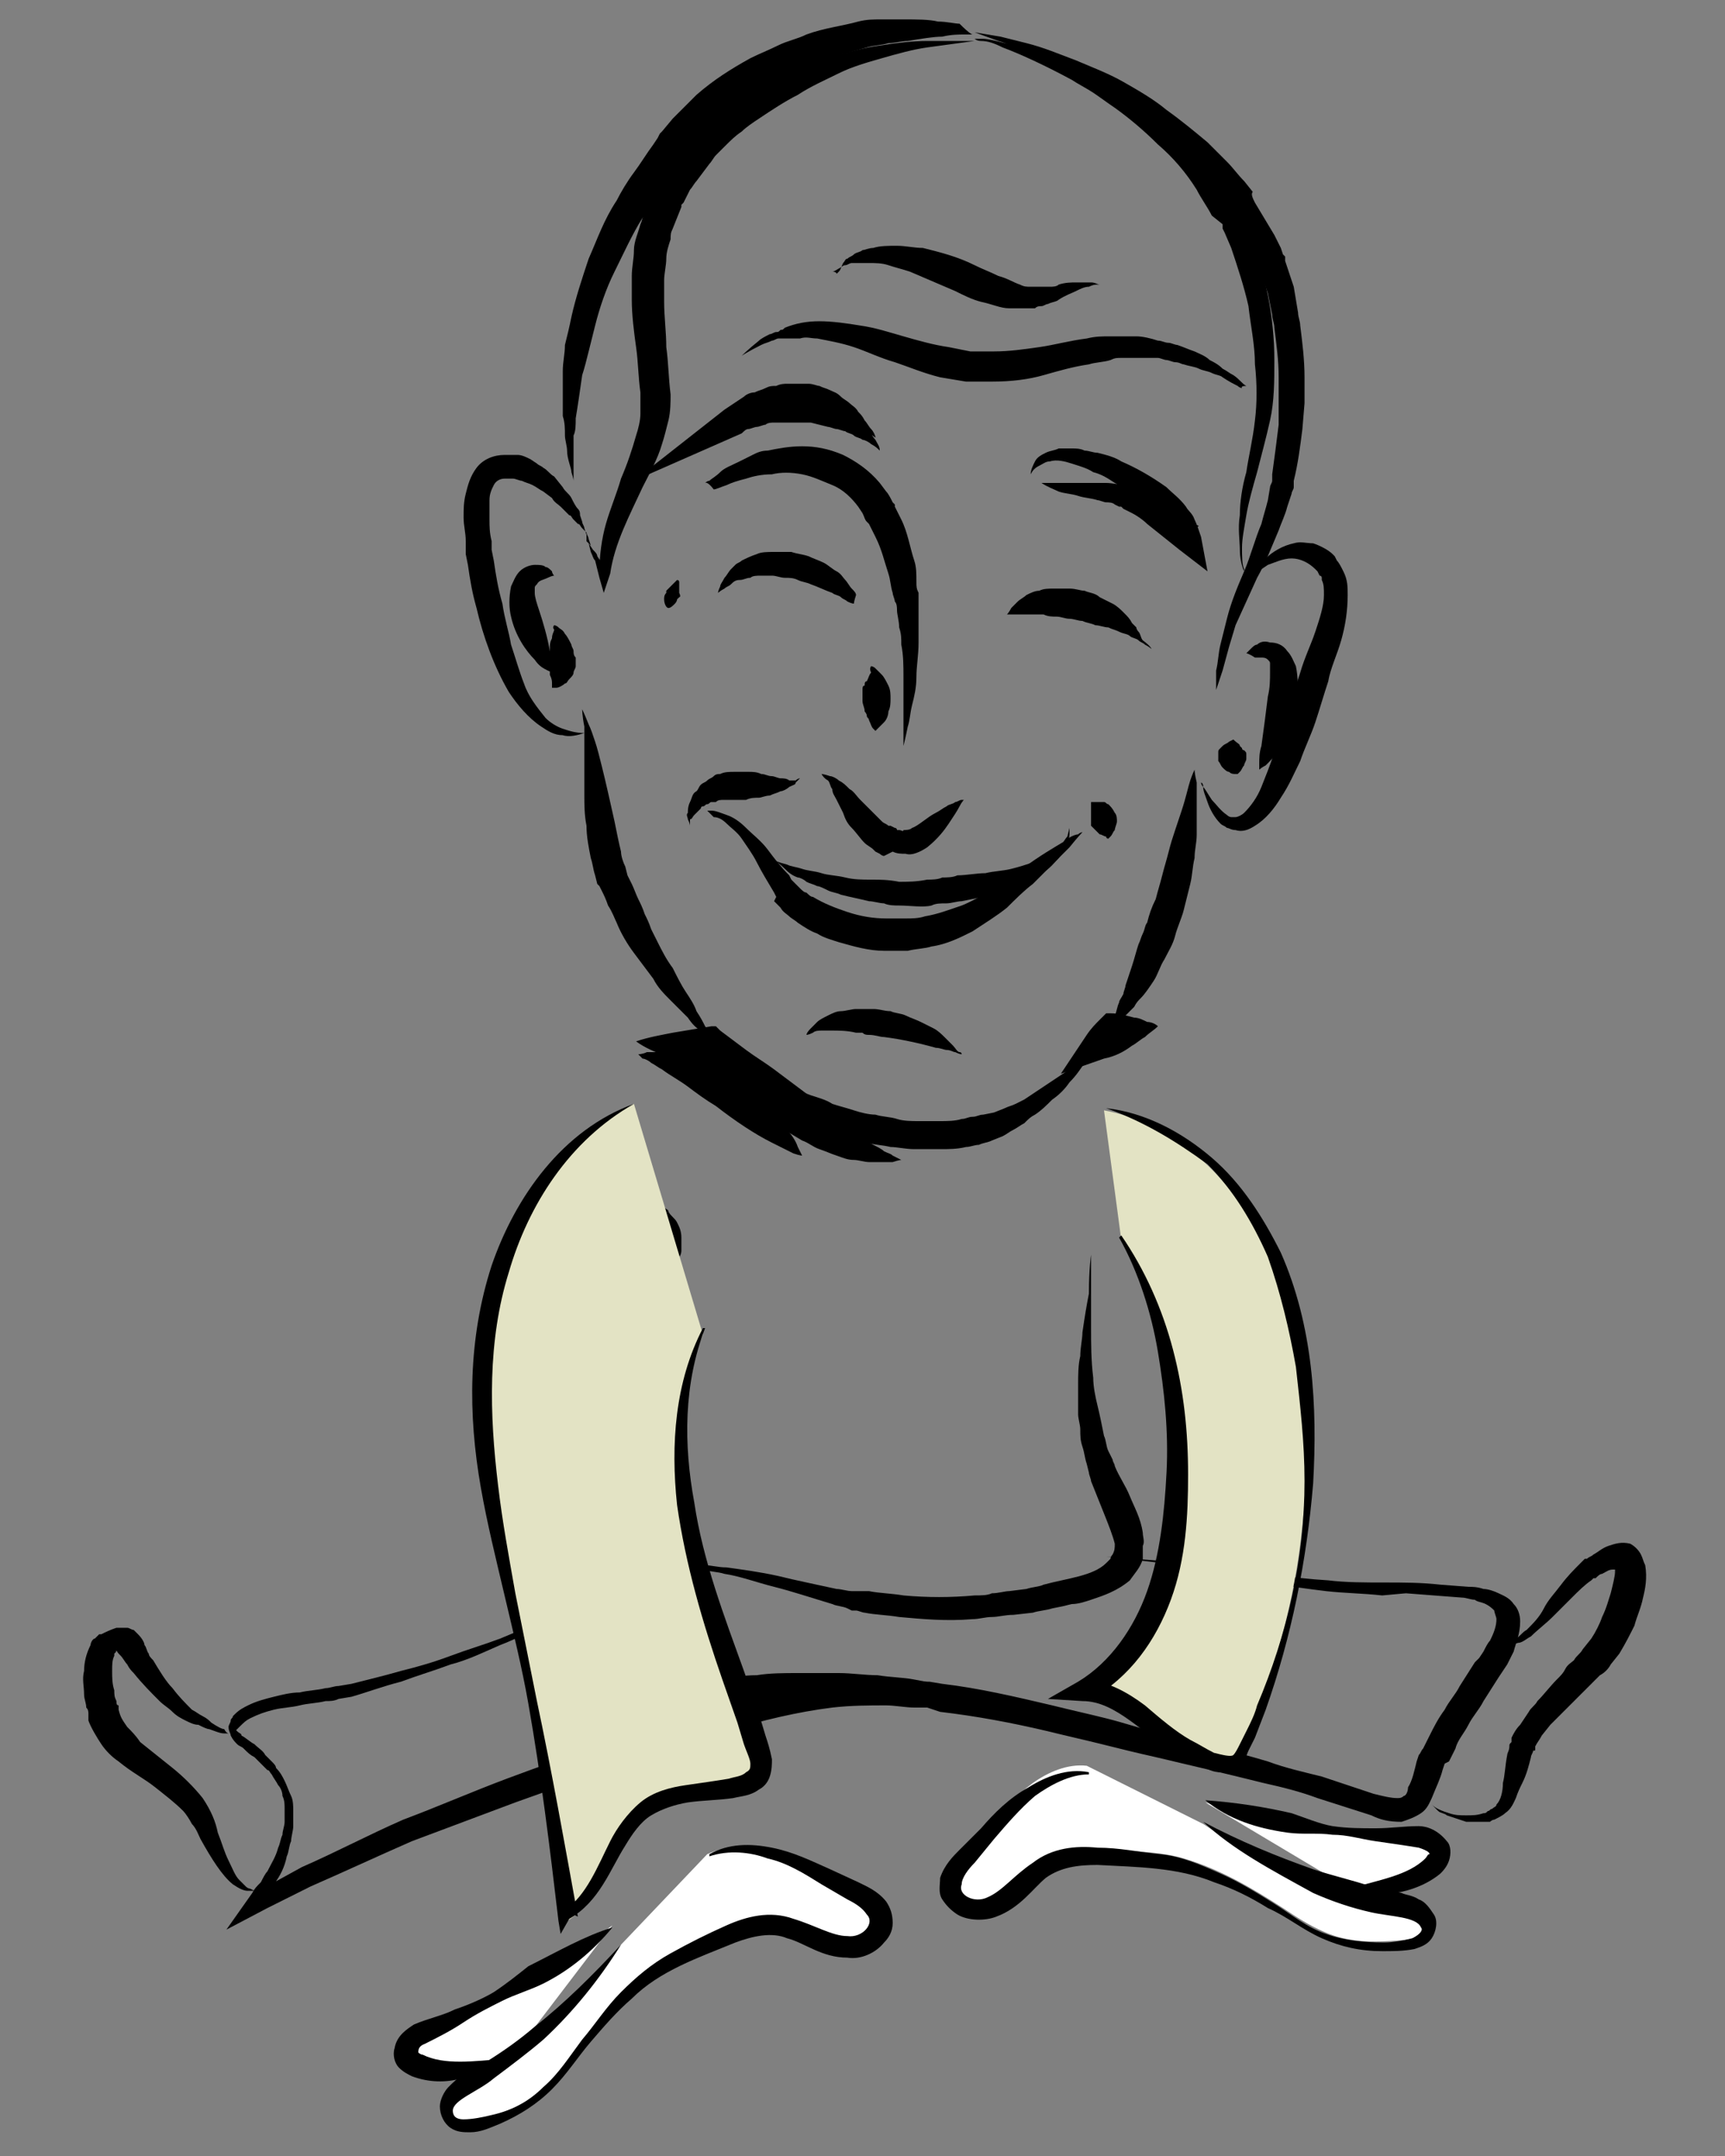 <svg version="1.1" id="Calque_1" xmlns="http://www.w3.org/2000/svg" x="0" y="0" viewBox="0 0 80 100" style="enable-background:new 0 0 80 100" xml:space="preserve"><rect x="0" y="0" width="80" height="100" fill="#808080" stroke="none"/><style>.st0{fill:#e3e3c4}.st1{fill:#fff}</style><path d="M50.6 58.2V61.6c0 .7 0 1.5.1 2.3 0 .4.1.9.2 1.3s.2.9.3 1.4c.1.2.1.5.2.7l.1.2.1.2c0 .1.1.2.1.3.2.5.5.9.7 1.4s.5 1 .6 1.7c0 .2.1.4 0 .6V72.3c-.1.4-.4.7-.6 1-.6.5-1.2.7-1.8.9-.3.1-.6.2-.9.2l-.4.1-.5.1c-.3.1-.6.1-.9.2l-.9.1c-.4 0-.7.1-1 .1s-.6.1-.9.1c-1.2.1-2.3 0-3.4-.1-.6-.1-1.1-.1-1.6-.2-.1 0-.3-.1-.4-.1h-.2l-.2-.1c-.2-.1-.5-.1-.7-.2-1-.3-1.9-.6-2.7-.8-.8-.2-1.6-.5-2.3-.6-.3-.1-.7-.1-1-.2-.3 0-.6-.1-.8-.1-.5-.1-.9-.1-1.2-.1h-.4 2.5c.3 0 .6.1 1 .1.7.1 1.5.2 2.4.4.8.2 1.8.4 2.7.6.2 0 .5.1.7.1h.8c.5.1 1 .1 1.6.2 1.1.1 2.2.1 3.3 0 .3 0 .6 0 .8-.1.3 0 .6-.1.8-.1l.8-.1c.3-.1.6-.1.8-.2 1.1-.3 2.3-.4 2.9-1l.2-.2c0-.1.1-.2.1-.2.1-.2.1-.3.1-.5-.1-.4-.3-.9-.5-1.4l-.6-1.5c0-.1-.1-.3-.1-.4l-.1-.4c-.1-.3-.1-.5-.2-.8-.1-.3-.1-.5-.1-.8 0-.2-.1-.5-.1-.7v-1.4c0-.4 0-.9.1-1.3 0-.4.1-.8.1-1.1.1-.7.2-1.3.3-1.8 0-1.2.1-1.8.1-1.8"/><path d="m51.3 72.2 2.6.2c.9.1 1.7.2 2.6.3 1.7.2 3.4.5 5.1.6.8.1 1.7.1 2.6.1s1.7 0 2.6.1l1.3.1c.2 0 .4 0 .7.1.2 0 .5.1.7.2s.5.2.7.5c.2.2.3.5.3.8 0 .6-.2 1-.3 1.4l-.3.6-.2.3-.2.3-.7 1.1c-.2.4-.5.7-.7 1.1s-.5.7-.6 1.1l-.3.6-.2.1-.1.3c-.1.4-.3.8-.5 1.3-.1.2-.2.5-.5.7s-.6.3-.9.4c-.6 0-1-.1-1.4-.3l-2.5-.8c-.8-.3-1.6-.5-2.5-.7-1.6-.4-3.3-.8-5-1.2-.9-.2-1.7-.4-2.5-.6s-1.7-.4-2.5-.6c-1.7-.4-3.3-.7-5-.9l-.6-.2H42.4c-.4 0-.9-.1-1.3-.1-.8 0-1.6 0-2.5.1-1.6.2-3.3.6-4.9 1.1-1.6.5-3.3 1.1-4.9 1.6s-3.2 1.1-4.9 1.7l-4.8 1.8c-1.6.7-3.1 1.4-4.7 2.1l-2 1-1.9 1 1.2-1.7c.1-.2.2-.3.4-.5.1-.2.2-.4.3-.5.2-.4.4-.7.5-1.1.1-.2.1-.4.2-.6 0-.2.1-.4.1-.6v-.6c0-.2 0-.4-.1-.6 0-.2-.1-.4-.2-.5-.1-.2-.2-.3-.3-.5-.1-.1-.1-.2-.2-.2l-.2-.2-.4-.4c-.2-.1-.3-.2-.5-.4-.1-.1-.2-.1-.3-.2s-.2-.2-.3-.4c0-.1-.1-.2-.1-.4 0-.1.1-.2.1-.3 0-.1.1-.1.1-.2l.1-.1c.2-.2.4-.3.6-.4.4-.2.8-.3 1.2-.4s.8-.2 1.2-.2c.4-.1.8-.1 1.2-.2.2 0 .4-.1.6-.1l.6-.1c.8-.2 1.6-.4 2.3-.6.8-.2 1.5-.4 2.3-.7.8-.3 1.5-.5 2.3-.8.7-.3 1.5-.6 2.2-1 .4-.2.7-.4 1-.6s.7-.4 1-.7l.5-.4c.2-.1.3-.3.4-.4.3-.3.5-.6.8-.9-.3.3-.5.7-.8.9l-.4.4-.5.4c-.3.3-.6.5-1 .8-.3.2-.7.5-1 .7-.7.4-1.4.8-2.2 1.1-.7.3-1.5.7-2.3.9-.8.3-1.5.5-2.3.8-.8.2-1.6.5-2.3.7l-.6.1c-.2.1-.4.1-.6.1-.4.1-.8.1-1.2.2s-.8.1-1.2.2-.7.2-1.1.4c-.2.1-.3.2-.5.4l-.1.1-.1.1v-.1l.1.1c.1.1.2.1.2.2.2.1.4.3.6.4.2.2.4.3.5.5l.3.3c.1.1.2.2.2.3.2.2.3.4.4.6.1.2.2.5.3.7s.1.5.1.7v.7c0 .2-.1.5-.1.7-.1.2-.1.5-.2.7-.1.5-.3.9-.6 1.3l-.3.6c-.1.2-.3.4-.4.6v-.9l2-1.1c1.6-.7 3.1-1.5 4.7-2.2 1.6-.6 3.2-1.3 4.8-1.9 1.6-.6 3.3-1.2 4.9-1.7s3.2-1.1 4.9-1.6c1.7-.5 3.4-1 5.1-1.2.9-.1 1.8-.2 2.7-.1.5 0 .9 0 1.3.1h.7l.6.1c1.7.2 3.4.6 5.1 1 .8.2 1.7.4 2.5.6s1.7.5 2.5.7c1.7.4 3.3.8 5 1.3.8.3 1.7.5 2.5.7l2.4.8c.4.1.8.2 1.1.2.1 0 .2 0 .3-.1.1 0 .2-.2.2-.4.2-.3.3-.8.4-1.2l.1-.3c.1-.1.1-.2.2-.3l.3-.6c.2-.4.4-.8.7-1.2.2-.4.5-.7.7-1.1l.7-1.1.2-.2.2-.3c.1-.2.2-.4.3-.5.2-.4.3-.7.3-1 0-.1-.1-.3-.1-.4-.1-.1-.2-.2-.4-.3-.2-.1-.4-.1-.5-.2-.2 0-.4-.1-.6-.1l-1.3-.1-1.3-.1-1.1.1c-.9-.1-1.7-.1-2.6-.2-1.7-.2-3.4-.5-5.1-.8-.8-.1-1.7-.3-2.5-.5l-2.6-.3z"/><path d="m69.8 76.4.5-.4c.2-.1.3-.3.5-.4.3-.3.6-.6.8-1 .2-.4.5-.7.8-1.1s.6-.7.9-1l.1-.1.1-.1h.1c.1-.1.2-.1.3-.2.2-.1.4-.3.7-.4.3-.1.6-.2 1-.1.2.1.4.3.5.5s.1.3.2.5c.1.6 0 1.1-.1 1.5-.1.5-.3.9-.4 1.3-.2.4-.4.8-.7 1.3l-.4.5c-.1.2-.3.4-.5.5l-.5.5-.5.5-.9.9-.4.4-.4.5c-.1.2-.2.3-.3.5v.1c0 .1 0 .1-.1.1 0 .1-.1.2-.1.3-.1.4-.2.8-.4 1.2-.1.2-.2.4-.3.7-.1.2-.2.5-.5.7-.1.1-.3.2-.5.3-.1 0-.2.1-.2.1H68l-.9-.3c-.1-.1-.3-.1-.4-.2l-.3-.3c.2.2.5.3.8.4s.5.1.8.1.5 0 .8-.1c.1 0 .1 0 .2-.1.1 0 .1-.1.2-.1.1-.1.2-.1.2-.2.2-.2.3-.6.3-1 .1-.4.1-.8.2-1.3 0-.1.1-.2.1-.4 0-.1 0-.1.1-.2v-.2c.1-.2.2-.4.4-.6l.4-.6c.1-.2.3-.3.4-.5.3-.3.6-.7.9-1 .2-.2.3-.3.4-.5s.3-.3.4-.4c.1-.2.3-.3.4-.5l.4-.5c.2-.3.4-.7.5-1 .2-.4.3-.8.4-1.1.1-.4.2-.8.2-1v-.1h.1-.2c-.2 0-.3.1-.5.2-.1 0-.2.1-.3.2h-.1l-.1.1c-.3.2-.6.5-.9.8l-.9.9c-.3.3-.7.6-1 .9-.2.1-.4.3-.6.3l-.6.2zM10.6 80.4h-.2c-.2 0-.4-.1-.7-.2-.1 0-.3-.1-.5-.2-.2 0-.4-.1-.6-.2s-.4-.2-.6-.4c-.2-.2-.4-.3-.6-.5-.4-.4-.8-.8-1.2-1.3-.1-.1-.2-.2-.3-.4-.1-.1-.2-.3-.3-.4-.1-.1-.2-.2-.2-.3h.1s-.1.1-.2.1c.1-.1 0 0 .1 0l-.1.1v.1c-.1.2-.1.4-.1.7 0 .3 0 .6.1.9 0 .2 0 .3.1.5 0 .1 0 .2.1.2v.2c0-.1 0 0 0 0 .1.4.2.5.4.8.2.2.4.4.6.7L8 82c.5.4 1 .9 1.4 1.4.4.6.6 1.1.7 1.6.2.5.3.9.5 1.3s.3.7.5.9l.3.3c.1.1.2.1.2.1l.2.1h-.3c-.2 0-.4-.1-.7-.3-.5-.4-1-1.2-1.5-2.1-.1-.2-.2-.5-.4-.7-.1-.2-.3-.5-.4-.6-.4-.4-.8-.7-1.3-1.1s-1.1-.7-1.7-1.2c-.3-.2-.6-.5-.8-.8-.2-.3-.5-.8-.6-1.1V79.5c0-.1 0-.2-.1-.3 0-.2-.1-.4-.1-.6 0-.4-.1-.7 0-1.1 0-.4.1-.8.3-1.2 0-.1.1-.3.2-.3l.1-.1.1-.1h.1c.2-.1.4-.2.7-.3h.5c.1 0 .2.1.3.1l.2.2c.2.2.3.4.3.5.1.1.1.3.2.4 0 .1.1.2.2.3.3.5.6 1 .9 1.3.3.4.6.7.9 1 .2.1.3.2.5.3.2.1.3.2.4.3.3.2.5.3.6.3.1.2.2.2.2.2M31.3 58.9s-.1 0-.2-.1-.3-.3-.5-.4c-.1-.1-.2-.2-.3-.2l-.3-.3-.3-.3-.3-.3-.3-.3-.3-.3c-.1-.1-.2-.2-.2-.3-.1-.1-.2-.2-.2-.3-.1-.2-.3-.4-.3-.5-.1-.3-.1-.4-.1-.4h.6c.1 0 .2 0 .4.1.1 0 .3.1.4.1.1.1.3.1.4.2.1.1.3.2.4.3s.3.2.4.4c.1.1.2.3.3.4.1.1.2.3.2.4.1.1.1.3.2.4 0 .1.1.3.1.4v.7c-.1.2-.1.3-.1.3"/><path d="M31.4 58.5s-.1 0-.2-.1l-.3-.3-.2-.2-.2-.2c-.1-.1-.2-.3-.3-.5-.1-.2-.2-.3-.2-.5 0-.1 0-.2-.1-.3v-.8h.2c.1 0 .3.1.4.2.1 0 .2.1.3.2.1.1.2.1.2.2.1.2.3.3.4.5s.2.4.2.7v.6c0 .2-.1.3-.2.5.1 0 0 0 0 0M33.2 50.3h.9c.2 0 .4 0 .6.1.2.1.5.1.7.2.3.1.5.2.8.3s.5.2.8.3.5.3.8.4c.2.1.5.3.7.4.2.1.5.3.7.4.2.1.4.3.7.4l.6.3c.2.1.4.2.5.3.2.1.3.1.4.2l.4.2s-.1 0-.4.1h-1.1c-.2 0-.5-.1-.7-.1-.3 0-.5-.1-.8-.2-.3-.1-.5-.2-.8-.3s-.5-.3-.8-.4l-1.5-.9c-.2-.1-.4-.3-.6-.4-.2-.1-.4-.3-.6-.4-.2-.1-.3-.2-.5-.3s-.3-.2-.4-.3c-.3-.2-.4-.3-.4-.3"/><path d="M29.6 48.9s.2 0 .4-.1h.5c.2 0 .4 0 .6.1.4.1 1 .2 1.5.4s1 .5 1.5.8.9.7 1.3 1.1c.4.4.7.7 1 1.1.3.3.5.6.6.9l.2.4s-.1 0-.4-.1l-1-.5c-.8-.4-1.7-1-2.6-1.7-.5-.3-.9-.6-1.3-.9-.4-.3-.8-.5-1.2-.8-.2-.1-.3-.2-.5-.3-.1-.1-.3-.2-.4-.2l-.2-.2M47.2 79.3h-.9c-.3 0-.6 0-1-.1-.4 0-.8-.1-1.3-.1s-1 0-1.5-.1h-5.4c-.6 0-1.2.1-1.9.1-.6 0-1.2.1-1.8.1-.6.1-1.2.1-1.7.1-.5.1-1 .1-1.5.1s-.9.1-1.3.1-.7.1-1 .1H27s.3-.1.8-.3c.3-.1.6-.2 1-.3.4-.1.8-.3 1.3-.4s1-.2 1.5-.4c.5-.1 1.1-.2 1.7-.3.6-.1 1.2-.2 1.8-.2.6-.1 1.3-.1 1.9-.1h1.9c.6 0 1.2.1 1.8.1.6.1 1.2.1 1.7.2s1.1.2 1.5.3c.2.1.5.1.7.2s.4.1.6.2c.4.1.7.2 1 .3.7.2 1 .4 1 .4M57.6 18s-.1 0-.2-.1c-.2-.1-.4-.2-.7-.4-.1-.1-.3-.1-.5-.2s-.4-.1-.6-.2c-.2-.1-.4-.1-.7-.2-.1 0-.2-.1-.4-.1-.1 0-.3-.1-.4-.1-.1 0-.3-.1-.4-.1H52c-.2 0-.3 0-.5.1-.3.1-.7.1-1 .2-.7.1-1.4.3-2.1.5-.7.2-1.5.3-2.4.3h-1.2l-.6-.1-.6-.1c-.8-.2-1.5-.5-2.1-.7-.7-.2-1.3-.5-1.9-.7-.6-.2-1.2-.3-1.7-.4-.3 0-.5-.1-.8 0H36.1c-.1 0-.2.1-.3.1-.2.1-.3.1-.5.2-.6.3-.9.5-.9.5s.3-.3.8-.7c.1-.1.3-.2.5-.3.1 0 .2-.1.3-.1s.1 0 .2-.1c.1 0 .1 0 .2-.1.5-.2 1-.3 1.6-.3s1.3.1 1.9.2c.7.1 1.3.3 2 .5s1.4.4 2.1.5l.5.1.5.1h1.1c.7 0 1.4-.1 2.1-.2.7-.1 1.4-.3 2.2-.4.4-.1.7-.1 1.1-.1h1.2c.3 0 .7.1 1 .2.2 0 .3.1.5.1.1 0 .3.1.4.1.3.1.5.2.8.3.2.1.5.2.7.4.2.1.4.2.6.4.2.1.3.2.5.3.3.2.4.4.6.5-.3 0-.2.1-.2.1M38.8 12.7l.1-.1c.1-.1.1-.2.2-.4.1-.1.1-.2.2-.2.1-.1.2-.1.3-.2.1-.1.3-.1.4-.2.1 0 .3-.1.5-.1.3-.1.7-.1 1.1-.1.4 0 .8.1 1.2.1.8.2 1.6.4 2.4.8.4.2.7.3 1.1.5.4.1.7.3 1 .4.2.1.3.1.5.1H48.7c.1 0 .3 0 .4-.1.3-.1.6-.1.8-.1h.7c.2 0 .3.1.4.1h.1-.2c-.1 0-.2 0-.4.1-.2 0-.4.1-.6.2-.2.1-.5.2-.8.4-.1.1-.3.1-.5.2-.1 0-.2.1-.3.1s-.2 0-.3.1H46.8c-.4 0-.8-.2-1.3-.3-.4-.1-.8-.3-1.2-.5l-2.1-.9c-.3-.1-.7-.2-1-.3s-.6-.1-.9-.1h-.8c-.1 0-.2.1-.3.1s-.2.1-.2.1c-.2.1-.3.2-.4.2.2 0 .2.1.2.1M39.6 28s-.1 0-.3-.1c-.1-.1-.2-.1-.3-.2s-.3-.1-.4-.2c-.3-.1-.7-.3-1-.4-.2-.1-.4-.1-.6-.2-.2-.1-.4-.1-.6-.1-.2 0-.4-.1-.6-.1h-.5c-.2 0-.4 0-.5.1-.2 0-.3.1-.5.1s-.3.1-.4.2c-.1.1-.2.1-.3.2-.2.1-.3.2-.3.2s0-.1.1-.3c0-.1.1-.2.2-.4.1-.1.2-.3.3-.4l.2-.2c.1-.1.2-.1.3-.2.2-.1.4-.2.7-.3.2-.1.5-.1.8-.1h.8c.3.1.5.1.8.2.2.1.5.2.7.3.2.1.4.3.6.4.2.1.3.3.4.4.1.1.2.3.3.4s.2.2.2.3c-.1.3-.1.4-.1.4M31.5 27.7l-.1.1c0 .1-.1.2-.1.2-.1.1-.2.2-.3.2-.1 0-.2-.2-.2-.4 0-.1 0-.2.1-.3v-.1l.1-.1.2-.2.2-.2s.1 0 .1.1v.5c.1.2 0 .2 0 .2M53.4 30.1s-.1-.1-.3-.2c-.1-.1-.2-.1-.3-.2s-.3-.1-.4-.2c-.1-.1-.3-.1-.5-.2s-.3-.1-.5-.2c-.2 0-.4-.1-.6-.1-.2-.1-.4-.1-.6-.2-.2 0-.4-.1-.6-.1-.2 0-.4-.1-.6-.1-.2 0-.4 0-.6-.1h-1.7s.1-.1.2-.3l.3-.3c.1-.1.3-.2.4-.3.2-.1.4-.2.6-.2.2-.1.4-.1.7-.1h.7c.3 0 .5.1.7.1.2.1.5.1.7.3l.6.3c.2.1.4.3.5.4.2.2.3.3.4.5l.2.2c0 .1.1.2.1.2.1.1.1.3.2.4.4.3.4.4.4.4"/><path d="M32.7 22.4s.1-.1.2-.1c.1-.1.3-.2.5-.4s.5-.3.9-.5l.6-.3c.2-.1.4-.2.7-.2.5-.1 1-.2 1.6-.2s1.2.1 1.9.4c.6.3 1.2.7 1.7 1.3l.3.4c.1.1.2.3.3.5l.1.1v.1l.1.2.2.4c.3.6.4 1.3.6 1.9.1.3.1.6.1 1 0 .2 0 .3.1.5v2.3c0 .6-.1 1.1-.1 1.6s-.1.9-.2 1.3-.1.7-.2 1c-.1.5-.2.9-.2.9v-3.2c0-.5 0-1-.1-1.5 0-.3 0-.5-.1-.8 0-.3-.1-.6-.1-.8 0-.1 0-.3-.1-.4 0-.1-.1-.3-.1-.4-.1-.3-.1-.6-.2-.9-.2-.6-.3-1.1-.6-1.7l-.2-.4-.1-.2-.1-.1c-.1-.1-.1-.2-.2-.4l-.2-.3c-.3-.4-.7-.8-1.2-1s-.9-.4-1.4-.5-1-.1-1.4 0c-.5 0-.9.1-1.2.2-.4.1-.7.2-.9.3-.3.1-.5.2-.6.2-.3-.4-.4-.3-.4-.3"/><path d="M40.8 20.9c-.1-.1-.2-.2-.4-.3-.1-.1-.3-.2-.4-.2-.1-.1-.3-.1-.4-.2-.1-.1-.3-.1-.4-.2-.1 0-.3-.1-.4-.1s-.3-.1-.4-.1l-.4-.1-.4-.1H35.9c-.1 0-.3 0-.4.1-.1 0-.3.1-.4.1-.1 0-.3.1-.4.1-.1 0-.2.1-.3.2l-5 2.2 4.2-3.3.9-.6c.1-.1.3-.2.5-.2.2-.1.3-.1.5-.2s.3-.1.5-.1c.2-.1.4-.1.5-.1h1c.2 0 .4.1.5.1.2.1.3.1.5.2s.3.1.5.3c.1.1.3.2.4.3.1.1.3.2.4.4.1.1.2.2.3.4.1.1.2.3.3.4s.2.3.2.4l-.4-.3c-.1-.1-.3-.2-.4-.3-.1-.1-.3-.2-.4-.2-.1-.1-.3-.1-.4-.2-.1-.1-.3-.1-.4-.2-.1-.1-.3-.1-.4-.1-.1 0-.3 0-.4-.1h-.4c-.3 0-.5 0-.8.1-.1 0-.3.1-.4.1-.1.1-.3.1-.4.1-.1.1-.3.1-.4.2-.1.1-.2.1-.4.2s-.5.3-.7.5l-.7-1.1c.2-.1.3-.2.5-.2.2-.1.3-.1.5-.2.2 0 .3-.1.5-.1s.3-.1.5-.1h1c.2 0 .3 0 .5.1l.5.1c.3.1.6.2 1 .3.3.1.6.3.9.5.1.1.3.2.4.3.1.1.2.2.4.3.1.1.2.3.3.4.1.2.2.3.2.5M48.3 22.4h3c.3 0 .7.1 1 .1l.3.1h.2l.2.1.2.1c.3.2.6.3.9.5.3.2.5.4.8.6s.5.4.7.5l-1 .6c0-.1-.1-.2-.1-.3-.1-.1-.2-.2-.3-.4l-.7-.7c-.5-.5-1.1-.9-1.8-1.2-.3-.2-.6-.4-1-.5-.3-.2-.7-.3-1-.4s-.7-.2-1-.1c-.2 0-.3.1-.5.2s-.3.2-.4.4c0-.2.1-.4.2-.6.1-.2.3-.3.5-.4s.4-.1.6-.2h.6c.2 0 .4 0 .6.1.2 0 .4.1.6.1.4.1.8.2 1.1.4.7.3 1.4.7 2.1 1.2.3.3.6.5.9.9.1.2.3.3.4.6.1.2.2.5.3.8l.3 1.6-1.3-1-1.5-1.2c-.2-.2-.5-.4-.7-.5l-.2-.1-.2-.1-.1-.1h-.1c.1 0 0 0 0 0l-.2-.1c-.1-.1-.3-.1-.4-.1-.1 0-.3-.1-.4-.1-.3-.1-.6-.1-.9-.2-.3-.1-.6-.1-.9-.2-.2-.1-.5-.2-.8-.4M49.6 38.4v.2c0 .1 0 .3-.1.5s-.2.4-.4.7c-.2.2-.4.5-.8.7-.6.4-1.4.8-2.3 1-.4.1-.9.2-1.4.3-.2 0-.5.1-.7.1-.3 0-.5 0-.7.1-.4.1-1 0-1.5 0-.2 0-.5 0-.7-.1-.2 0-.5-.1-.7-.1-.4-.1-.9-.2-1.3-.3-.2-.1-.4-.1-.6-.2-.2-.1-.4-.2-.5-.2-.2-.1-.3-.1-.5-.2-.1-.1-.3-.2-.4-.2-.3-.1-.5-.3-.6-.4-.3-.3-.5-.4-.5-.4s.2.1.6.2c.2.1.4.1.7.2.3.1.6.1.9.2.3.1.7.1 1.1.2.4.1.8.1 1.2.1s.8 0 1.3.1c.4 0 .8 0 1.3-.1.2 0 .5 0 .7-.1.2 0 .5 0 .7-.1.4 0 .9-.1 1.3-.1.4-.1.8-.1 1.2-.2.4-.1.7-.2 1-.3.6-.2 1.1-.5 1.3-.8.1-.1.2-.3.3-.4l.1-.4"/><path d="M32.8 37.6h.2c.2 0 .4.1.7.2.3.1.6.3.9.6.3.3.7.6 1 1s.6.8 1 1.2l.1.2.1.1.3.3c.1.1.2.2.3.2.1.1.2.2.3.2.5.3 1 .5 1.6.7s1.2.3 1.8.3h.9c.3 0 .6 0 .9-.1.6-.1 1.1-.3 1.7-.5.5-.2 1-.5 1.5-.8s.9-.6 1.3-.9c.8-.6 1.5-1 2-1.3.2-.2.5-.3.6-.3.1-.1.2-.1.2-.1s-.2.2-.6.7L47.9 41c-.4.3-.8.7-1.2 1.1-.5.4-1 .7-1.6 1.1-.6.3-1.2.6-1.9.7-.3.1-.7.1-1.1.2H41c-.7 0-1.4-.2-2.1-.4-.3-.1-.7-.2-1-.4-.3-.1-.6-.3-.9-.5-.1-.1-.3-.2-.4-.3-.1-.1-.3-.2-.4-.4l-.3-.3.1-.2-.1-.2c-.3-.5-.6-1-.8-1.4s-.5-.8-.7-1.1-.5-.5-.7-.7-.4-.3-.6-.3l-.3-.3"/><path d="m37.1 36.1-.2.2c0 .1-.1.1-.3.2-.1.1-.3.2-.4.2-.2.1-.3.1-.5.2-.2 0-.4.1-.5.1-.2 0-.4 0-.6.1h-1c-.2 0-.3 0-.4.1H33c-.1 0-.1.1-.2.1s-.1.1-.2.1-.1.1-.1.1l-.3.3c-.1.1-.1.2-.2.2v.3s0-.1-.1-.3c0-.1-.1-.2 0-.3 0-.1 0-.3.1-.5s.1-.4.3-.5c.1-.1.1-.2.2-.3.1-.1.2-.1.3-.2.1-.1.2-.1.3-.2.1-.1.2-.1.3-.1.2-.1.4-.1.7-.1h.6c.2 0 .4 0 .6.1.2 0 .3.1.5.1.1 0 .3.1.4.1.1 0 .3 0 .4.1h.3c.1-.1.2-.1.2-.1M50.6 37.2H51.2c.1 0 .1.1.2.1.1.1.2.2.3.4.1.1.1.3.1.4 0 .1-.1.3-.1.4-.1.1-.1.2-.2.3l-.1.1s-.1 0-.1-.1c-.1 0-.2-.1-.3-.1l-.1-.1-.1-.1-.2-.2v-1.1M40.4 30.9s.1 0 .2.1l.3.3c.1.1.2.3.3.5s.1.4.1.6c0 .2 0 .4-.1.6 0 .2-.1.4-.2.5l-.3.3-.1.1-.1-.1c-.1-.1-.1-.2-.2-.4 0-.1-.1-.1-.1-.2s-.1-.2-.1-.2c0-.2-.1-.3-.1-.5V32c0-.1 0-.2.1-.2 0-.1 0-.2.1-.2.1-.2.1-.3.2-.4-.1-.2 0-.3 0-.3M38.1 35.9s.1 0 .4.1c.1 0 .3.1.4.2.2.1.3.2.5.4.2.1.3.3.5.5l.5.5.5.5c.1.1.2.1.3.2h.1l.2.1c.1 0 .1.1.1.1h.1c.1 0 .2.1.2 0 .1 0 .3 0 .4-.1.3-.1.7-.5 1.1-.7.2-.1.3-.2.5-.3.1-.1.3-.1.4-.2.1 0 .2-.1.3-.1h.1s-.1.1-.2.3c-.1.2-.3.5-.5.8s-.5.7-1 1.1c-.3.2-.7.4-1 .3-.2 0-.4 0-.6-.1l-.4.2c-.1 0-.2-.1-.2-.1l-.2-.1-.1-.1c-.1-.1-.3-.2-.4-.3-.2-.2-.4-.5-.6-.7-.2-.2-.3-.4-.4-.7l-.3-.6c-.1-.2-.2-.3-.2-.5-.1-.1-.1-.3-.2-.4-.2-.1-.3-.3-.3-.3M44.6 48.9s-.1 0-.3-.1c-.1 0-.2-.1-.4-.1-.1 0-.3-.1-.5-.1-.7-.2-1.6-.4-2.4-.5-.2 0-.4-.1-.7-.1-.1 0-.2 0-.3-.1h-.3c-.4-.1-.8-.1-1.1-.1h-.5c-.1 0-.3 0-.4.1-.2.1-.3.1-.3.1s0-.1.2-.3l.3-.3c.1-.1.3-.2.5-.3s.4-.2.6-.2c.2 0 .5-.1.7-.1h.8c.3 0 .5.1.8.1.2.1.5.1.7.2.2.1.5.2.7.3l.6.3c.2.1.4.3.5.4l.4.4c.1.1.2.3.3.3.1 0 .1.1.1.1M45.2 1.5l1.2.2 1.2.3c.8.2 1.5.5 2.3.8.7.3 1.5.6 2.2 1s1.4.8 2 1.3c.7.5 1.3 1 1.9 1.5l.9.9c.3.3.5.6.8.9l.4.5c-.1.1 0 .3.1.5l.3.5.3.5.3.5.3.6.1.3.1.1v.2l.2.6.2.6.1.6.1.6c0 .2.1.4.1.6.1.8.2 1.6.2 2.4v1.2l-.1 1.2c-.1.8-.2 1.6-.4 2.4v.3c0 .1-.1.2-.1.3l-.2.6c-.1.4-.3.8-.4 1.1-.3.7-.6 1.5-1 2.2l-.5 1.1-.5 1.1-.3 1-.3 1.1-.3.9v-.9c.1-.4.1-.8.2-1.2l.3-1.2c.2-.8.5-1.5.8-2.2s.5-1.5.8-2.2c.1-.4.2-.7.3-1.1l.1-.6c0-.1.1-.2.1-.3V22c.1-.7.2-1.5.3-2.3v-2.2c0-.8-.1-1.5-.2-2.3 0-.2-.1-.4-.1-.6l-.1-.5-.1-.5-.2-.6-.2-.6-.2-.5-.2-.4-.3-.5-.3-.5-.3-.5-.3-.5-.3-.5c-.2-.3-.5-.6-.7-.9-.3-.1-.5-.4-.8-.7-.5-.5-1.1-1.1-1.7-1.5-.6-.5-1.2-.9-1.9-1.4-.6-.4-1.3-.8-2-1.2-.3-.2-.7-.3-1-.5-.4-.2-.7-.3-1.1-.5-.3-.1-.6-.3-1-.4l-1.1-.4zM45.1 1.6h-.4c-.2 0-.6 0-1 .1-.4 0-1 .1-1.6.2-.3 0-.6.1-.9.1-.3.1-.7.1-1 .2-.7.2-1.5.4-2.2.7-.4.1-.8.3-1.2.5l-1.2.6c-.4.2-.8.5-1.1.8-.4.3-.7.6-1.1.9-.4.3-.7.7-1 1l-.5.5-.1.1-.1.1-.2.3-.9 1.2c-.3.4-.5.8-.8 1.2-.5.8-.9 1.7-1.3 2.5s-.7 1.7-.9 2.5l-.3 1.2c-.1.4-.2.8-.3 1.1-.1.7-.2 1.4-.3 2 0 .3 0 .6-.1.8v2.1s0-.1-.1-.4c0-.2-.2-.6-.2-1 0-.2-.1-.5-.1-.7 0-.3 0-.6-.1-.9v-2.1c0-.4.1-.8.1-1.2.1-.4.2-.8.3-1.3.2-.9.5-1.8.8-2.7.4-.9.7-1.8 1.3-2.7.2-.4.5-.9.8-1.3.3-.4.6-.9.9-1.3l.2-.3.1-.2.1-.1.5-.6 1.1-1.1c.8-.7 1.6-1.2 2.5-1.7.4-.2.9-.4 1.3-.6.4-.2.9-.3 1.3-.5.8-.3 1.7-.4 2.4-.6.4-.1.7-.1 1.1-.1h1c.6 0 1.2 0 1.6.1.4 0 .8.1 1 .1.5.5.6.5.6.5M27.4 25.3l-.1-.3c0-.1-.1-.2-.1-.3l-.2-.2c-.1-.1-.1-.2-.2-.2l-.2-.2c-.1-.1-.1-.2-.2-.2l-.4-.4c-.1-.1-.3-.2-.4-.4l-.4-.3c-.2-.1-.3-.2-.5-.3-.2-.1-.3-.1-.5-.2-.1 0-.3-.1-.4-.1h-.4c-.2 0-.4.1-.5.3-.1.2-.2.4-.2.7v.9c0 .3 0 .6.1 1v.4l.1.5c.1.7.2 1.3.4 2 .1.7.3 1.3.4 1.9.2.6.4 1.3.6 1.8.2.6.6 1.1 1 1.6.2.2.5.4.8.5s.6.2 1 .2c-.3.1-.7.2-1 .1-.4 0-.7-.2-1-.4-.6-.4-1.1-1-1.5-1.6-.7-1.2-1.2-2.6-1.5-3.9-.2-.7-.3-1.3-.4-2l-.1-.5V25.1c0-.4-.1-.7-.1-1.1s0-.7.1-1.1.2-.8.5-1.2c.3-.4.8-.6 1.3-.6h.6c.2 0 .4.1.6.2l.3.2c.1.1.2.1.3.2.2.1.3.3.5.4l.4.5c.1.2.3.3.4.5s.2.4.3.5c.1.1.1.2.1.3l.1.3c0 .1.1.2.1.3l.1.3v.3l.2.2z"/><path d="M25.7 26.7s-.1 0-.3.1c-.2.1-.4.1-.5.3-.1.1-.1.1-.1.2v.2c0 .2.1.5.2.8.2.6.4 1.3.5 1.9.1.3.1.5.1.7s.1.3.1.3-.1 0-.3-.1c-.2-.1-.4-.2-.6-.5-.4-.4-.9-1.1-1.1-2-.1-.4-.1-.9 0-1.4.1-.2.2-.5.4-.7.2-.2.5-.3.7-.3s.4 0 .5.1c.1 0 .2.1.3.2 0 .1.1.2.1.2"/><path d="M25.7 29s.1 0 .2.1.2.1.3.3c.1.1.2.3.3.5 0 .1.1.2.1.3 0 .1 0 .2.1.3v.4c0 .1-.1.2-.1.3 0 .1-.1.2-.2.3-.1.1-.1.2-.2.2-.1.1-.3.2-.4.2h-.2v-.2c0-.1 0-.2-.1-.4v-1.2c0-.2 0-.3.1-.5 0-.2.1-.3.1-.4-.1-.1 0-.2 0-.2M57.6 27.6s0-.1.1-.2c0-.1.1-.4.3-.6.2-.3.4-.6.7-.9s.8-.6 1.3-.7c.3-.1.6 0 .9 0 .3.1.7.3.9.5l.1.1.1.2c.1.1.2.3.3.5.2.4.2.7.2 1.1 0 .7-.1 1.4-.3 2.1s-.5 1.3-.6 1.9c-.2.6-.4 1.3-.6 1.9-.2.6-.5 1.2-.7 1.8-.3.6-.5 1.1-.9 1.7-.3.5-.7 1-1.2 1.3-.3.2-.6.3-.9.2-.2 0-.3-.1-.4-.1-.1-.1-.2-.1-.3-.2-.3-.3-.5-.7-.6-1s-.2-.5-.2-.7-.1-.2-.1-.2 0 .1.1.2.2.3.4.6c.2.2.4.5.7.7.1.1.2.1.2.1h.2c.1 0 .3-.1.4-.2.3-.3.6-.7.8-1.2s.4-1 .6-1.6l.6-1.8c.2-.6.4-1.3.6-1.9.2-.7.5-1.3.7-1.9s.4-1.2.4-1.7c0-.3 0-.5-.1-.7v-.1s0-.1-.1-.1l-.1-.2-.1-.1c-.3-.3-.7-.5-1.1-.5-.4 0-.8.2-1.1.3-.3.2-.6.4-.8.6s-.3.4-.4.5c.1.3 0 .3 0 .3"/><path d="m57.8 30.3.2-.2c.1-.1.2-.2.3-.2.1-.1.3-.2.6-.1.3 0 .6.1.8.4.2.2.3.5.4.7.1.5.1 1 .1 1.5-.1.9-.5 1.8-.9 2.4-.2.3-.4.5-.6.7-.2.1-.3.2-.3.2v-.3c0-.2 0-.5.1-.8.1-.7.2-1.5.3-2.3.1-.4.1-.8.1-1.1v-.4c0-.1 0-.1-.1-.2s-.2-.1-.3-.1h-.3c-.3-.2-.4-.2-.4-.2M57.2 34.3s.1 0 0 0c.2.2.3.2.3.3l.1.1c0 .1.1.1.1.1.1.1.1.1.1.2v.2c0 .1-.1.2-.1.3-.1.1-.1.2-.2.3l-.1.1h-.1c-.1 0-.2 0-.3-.1-.1 0-.2-.1-.3-.2-.1-.1-.1-.2-.2-.3v-.4c0-.1 0-.1.1-.2l.1-.1c.1-.1.2-.1.3-.2l.2-.1M29.5 48.3c.6-.2 1.2-.3 1.7-.4l1.8-.3h.2l.2.2 1.2.9c.4.3.9.6 1.3.9l3.6 2.7-4.2-1.5-1.5-.6-1.5-.6c-.5-.2-1-.4-1.4-.6-.5-.2-1-.4-1.4-.7m0 0c.5 0 1.1 0 1.6.1s1.1.2 1.6.3c1 .2 2.1.5 3 .9l-.6 1.2c-.5-.3-.9-.7-1.3-1l-.6-.6-.6-.6.4.2c-.6 0-1.2-.1-1.8-.1-.6-.2-1.1-.2-1.7-.4M53.7 47.6c-.2.2-.4.3-.6.5-.2.1-.4.3-.6.4-.4.3-.8.5-1.3.6l-2 .7 1.2-1.8c.2-.3.4-.5.6-.7l.3-.3h.2c.4 0 .7.1 1.1.2.2 0 .4.1.6.2.2 0 .4.1.5.2m0 0c-.2.1-.4.2-.5.3-.2 0-.4.1-.5.1-.4.1-.7.2-1.1.2l.4-.2c-.2.3-.4.6-.6.8l-.8-1c.5-.2 1-.3 1.5-.4h.8c.3.1.6.1.8.2"/><path d="M37.4 50.8c-.7-.1-1.3-.2-2-.4l.2-.5c.3.1.6.3 1 .5.3.1.7.3 1 .4.3.1.7.2 1 .4.3.1.7.2 1 .3s.7.2 1 .2c.3.1.7.1 1 .2.3.1.7.1 1 .1h1c.3 0 .7 0 1-.1.2 0 .3-.1.5-.1s.3-.1.5-.1l.5-.1.5-.2c.2-.1.3-.1.5-.2l.4-.2.9-.6.9-.6c.3-.2.6-.5.8-.7.3-.2.5-.5.8-.7l-.6.9c-.2.3-.4.6-.7.9-.2.3-.5.6-.8.8-.3.3-.5.5-.8.7-.2.1-.3.2-.5.4-.2.1-.3.2-.5.3s-.3.2-.5.3l-.5.2c-.2.1-.4.1-.6.2-.2 0-.4.1-.6.1-.4.1-.8.1-1.2.1h-1.2c-.4 0-.8-.1-1.1-.1-.4-.1-.8-.1-1.1-.2-.4-.1-.7-.2-1.1-.3-.4-.1-.7-.3-1-.4-.3-.2-.7-.3-1-.5l-.9-.6c-.3-.2-.6-.4-.9-.7L33.4 49l2.1 1c.7.2 1.3.5 1.9.8M51.5 47.6s.1-.2.2-.5c.1-.2.1-.4.2-.6 0-.1.1-.2.2-.4 0-.1.1-.3.1-.4l.3-.9c.1-.3.2-.7.3-1 .1-.2.1-.3.2-.5s.1-.4.2-.5c.1-.4.2-.7.4-1.1.1-.4.2-.7.3-1.1.1-.4.2-.7.3-1.1.1-.4.2-.7.3-1l.3-.9c.2-.6.3-1.1.4-1.4.1-.3.2-.5.2-.5s0 .2.1.6v2.4c0 .4-.1.7-.1 1.1-.1.4-.1.8-.2 1.2l-.3 1.2c-.1.4-.3.8-.4 1.2-.1.4-.3.7-.5 1.1-.2.3-.3.7-.5 1s-.4.6-.6.8c-.1.1-.2.2-.3.4l-.3.3c-.2.2-.3.3-.4.5-.2 0-.4.1-.4.1M27 32.9s.1.2.3.7c.1.2.2.5.3.8.1.3.2.7.3 1.1.2.8.4 1.7.6 2.6.1.5.2 1 .3 1.4 0 .2.1.5.2.7l.1.4.1.2.1.2c.1.2.2.5.3.7.1.2.2.4.3.7.1.2.2.4.3.7l.3.6c.2.4.4.8.7 1.2.2.4.4.8.6 1.1s.4.6.5.9c.2.3.3.5.4.7.3.4.4.6.4.6s-.2-.1-.6-.4c-.2-.1-.4-.3-.6-.6l-.8-.8c-.3-.3-.6-.6-.8-1l-.9-1.2c-.3-.4-.6-.9-.8-1.4-.1-.2-.2-.5-.4-.8-.1-.3-.2-.5-.3-.7l-.1-.2-.1-.1-.1-.4c-.1-.3-.1-.5-.2-.8-.1-.5-.2-1-.2-1.5-.1-.5-.1-1-.1-1.4v-3.2c-.1-.5-.1-.8-.1-.8M45.2 1.8h.4c.2 0 .6.1 1 .2s1 .2 1.5.4c.6.2 1.3.4 2 .7s1.4.7 2.2 1.1c.7.5 1.5 1 2.2 1.6.7.7 1.4 1.4 2 2.2.3.4.6.8.8 1.3l.2.3v.2l.1.2.3.7c.4 1 .7 2 .9 3s.3 2 .3 3 0 1.9-.2 2.8-.4 1.6-.6 2.4c-.2.7-.4 1.4-.5 2s-.2 1.1-.2 1.5 0 .8.1 1c0 .2.1.4.1.4s-.1-.1-.1-.3c-.1-.2-.2-.6-.2-1s-.1-1 0-1.6c0-.6.1-1.3.3-2 .1-.7.3-1.5.4-2.4.1-.8.1-1.7 0-2.6 0-.9-.2-1.8-.3-2.7-.2-.9-.5-1.8-.8-2.7l-.3-.7-.1-.2v-.2l-.5-.4c-.2-.4-.5-.8-.7-1.2-.5-.8-1.1-1.5-1.8-2.1-.6-.6-1.3-1.2-2-1.7-.3-.2-.7-.5-1-.7s-.7-.4-1-.6c-1.3-.7-2.4-1.2-3.2-1.5-.4-.2-.7-.3-1-.3-.2 0-.3-.1-.3-.1M45.2 1.9c-.7.1-1.5.2-2.2.3-.7.1-1.4.3-2.1.5-.7.2-1.4.4-2 .7-.6.3-1.3.6-1.9 1-.6.3-1.2.7-1.8 1.1-.3.2-.6.4-.8.6-.3.2-.5.4-.8.7l-.4.4c-.1.1-.2.3-.3.4l-.3.4-.3.4c-.1.1-.2.3-.3.4l-.2.4-.1.2-.1.1v.1l-.2.5-.2.5c-.1.2-.1.3-.1.5-.1.3-.2.6-.2.9 0 .3-.1.7-.1 1v1c0 .7.1 1.4.1 2.1.1.7.1 1.4.2 2.2 0 .3 0 .8-.1 1.2-.1.4-.2.8-.3 1.1-.2.7-.6 1.4-.9 2-.6 1.3-1.3 2.6-1.5 4l-.3.9-.2-.7-.1-.4-.1-.4c-.1-.1-.1-.2-.2-.4l-.1-.4.2.3c.1.1.2.2.2.3l.2.3.2.4h-.3c0-.7.1-1.5.3-2.2.2-.7.5-1.4.7-2.1.3-.7.5-1.3.7-2 .1-.3.2-.7.2-1v-1c-.1-.7-.1-1.4-.2-2.1-.1-.7-.2-1.5-.2-2.2v-1.1c0-.4.1-.8.1-1.2s.2-.8.3-1.2c.1-.2.1-.4.2-.6l.2-.5.2-.5v-.2l.1-.1.1-.3.5-.1c.1-.2.2-.3.3-.5l.3-.5.4-.3.4-.4.4-.4c.3-.3.6-.5.9-.7.3-.3.6-.5.9-.8.3-.2.6-.4 1-.6.3-.2.7-.3 1-.5.7-.3 1.4-.6 2.1-.8.7-.2 1.4-.4 2.2-.5.6-.1 1.4-.2 2.1-.2h2.2"/><path class="st0" d="M51.2 51.5c2.7.5 5 2.3 6.5 4.6s2.2 5 2.6 7.7c.8 6-.3 12.2-2.9 17.6-.1.1-.1.3-.2.4-.2.2-.5.1-.7.1-2.4-.5-3.9-3.2-6.2-3.4 1.6-.9 2.7-2.5 3.4-4.2s.9-3.6.9-5.4c.1-4-.5-8.1-2.6-11.4"/><path d="M51.3 51.4c1.8.2 3.5 1.1 4.9 2.3s2.4 2.8 3.2 4.4c1.5 3.4 1.7 7.1 1.5 10.7-.3 3.6-1 7.1-2.2 10.5l-.5 1.3-.3.6c-.1.2-.1.4-.4.7-.3.3-.7.3-.9.3-.3 0-.5-.1-.7-.2-.5-.1-.9-.4-1.3-.6-.8-.5-1.5-1.1-2.2-1.6s-1.4-.9-2.2-.9l-1.6-.1L50 78c1.5-.9 2.6-2.5 3.2-4.2.6-1.7.8-3.6.9-5.5.1-1.9-.1-3.8-.4-5.6-.3-1.8-.9-3.7-1.8-5.3l.1-.1c1.1 1.6 1.9 3.4 2.4 5.3s.7 3.8.7 5.8c0 1.9-.1 3.9-.8 5.8s-1.9 3.6-3.7 4.6l-.2-.9c1 .1 1.9.6 2.7 1.2.7.6 1.4 1.2 2.1 1.6.4.2.7.4 1.1.6.4.1.8.2.9.1.1-.1.2-.3.3-.5l.3-.6c.2-.4.4-.8.5-1.2 1.4-3.3 2.2-6.8 2.2-10.4 0-1.8-.2-3.5-.4-5.3-.3-1.7-.7-3.4-1.3-5.1-.7-1.6-1.6-3.1-2.8-4.3-1.5-1.1-3-2-4.7-2.6z"/><path class="st0" d="M29.4 51.2c-4.3 2-6.6 6.9-7 11.6s.8 9.4 1.8 14c.9 4.1 1.5 8.2 2.1 12.3 1.8-1.1 2-3.8 3.7-5 1.1-.8 2.7-.7 4-1 .5-.1 1.1-.3 1.2-.8.1-.3 0-.6-.1-.9-1-3.2-2.3-6.3-3-9.6-.7-3.3-.8-6.8.5-9.9"/><path d="M29.4 51.2c-3 1.7-4.9 4.7-5.8 7.8-1 3.2-.9 6.6-.5 9.9.2 1.7.5 3.3.8 5l1 5c.7 3.3 1.3 6.7 1.9 10l-.6-.3c1-.7 1.5-2 2.1-3.2.3-.6.8-1.3 1.4-1.8s1.4-.7 2.1-.8c.7-.1 1.4-.2 2-.3.3-.1.6-.1.8-.3.2-.1.2-.2.2-.4s-.2-.6-.3-.9l-.3-1-.7-2c-.9-2.6-1.7-5.3-2.1-8.1-.3-2.8-.1-5.7 1.2-8.2h.1c-1 2.6-1 5.4-.5 8.1.4 2.7 1.4 5.3 2.3 7.8l.7 2 .3 1c.1.3.2.6.3 1.1 0 .2 0 .5-.1.8s-.3.5-.5.6c-.4.3-.8.3-1.2.4-.7.1-1.4.1-2.1.2-.6.1-1.2.3-1.7.6s-.9.9-1.2 1.4c-.7 1.1-1.2 2.6-2.6 3.4l-.4.7-.1-.6c-.4-3.4-.8-6.7-1.4-10.1-.3-1.7-.7-3.3-1.1-5s-.8-3.3-1.1-5c-.6-3.4-.6-6.9.5-10.3 1.1-3.2 3.3-6.3 6.6-7.5z"/><path class="st1" d="M55.9 83.6c3.1 1 6.3 1.5 9.6 1.7.3 0 .6 0 .8.1.3.1.5.4.5.6 0 .3-.2.5-.4.6-1 .9-2.4 1-3.8 1"/><path d="M55.9 83.5c1.4.1 2.7.3 4 .6.6.2 1.3.5 1.9.6.7.1 1.3.1 2 .1s1.3-.1 2-.1c.4 0 .9.2 1.3.7.2.2.2.6.1.9s-.3.5-.4.6c-.6.5-1.4.8-2.1.9s-1.4 0-2.1-.1v-.1c1.3-.4 2.7-.6 3.5-1.4.1-.1.1-.2.2-.2 0-.1-.2-.2-.5-.3-.6-.1-1.3-.2-2-.3-.7-.1-1.3-.3-2-.3-.7-.1-1.4 0-2.1-.1-1.4-.2-2.7-.6-3.8-1.5z"/><path class="st1" d="M55.8 84.6c2.7 1.8 5.7 3 8.9 3.6.3.1.7.1 1 .3.3.2.5.5.4.9s-.7.6-1.2.6c-1.2.1-2.4.1-3.5-.4-.7-.3-1.3-.7-1.9-1.1-1.4-.9-2.9-1.8-4.6-2.3-1-.3-2-.3-3.1-.4s-2.4-.2-3.4.4c-.5.3-1 .8-1.4 1.2-.5.4-1 .8-1.6.9s-1.3-.3-1.4-.9c-.1-.6.3-1.1.7-1.5s.8-.9 1.2-1.3c.6-.7 1.2-1.3 2-1.9.7-.5 1.6-.9 2.5-.8"/><path d="M55.8 84.5c1.7.9 3.4 1.6 5.1 2.2.9.3 1.8.5 2.7.8l1.4.3c.2.1.5.1.8.3.3.1.5.4.7.7.2.3.1.8-.1 1.1-.2.3-.5.4-.8.5-.5.1-1 .1-1.5.1-1 0-1.9-.2-2.8-.6-.9-.4-1.6-1-2.5-1.4-.8-.5-1.6-.9-2.5-1.2-1.7-.7-3.6-.7-5.4-.8-.9 0-1.7.1-2.4.6-.6.5-1.2 1.4-2.3 1.8-.5.2-1.3.2-1.8-.1-.3-.2-.5-.4-.7-.7-.2-.3-.1-.7-.1-1 .2-.6.6-1 .9-1.3l1-1c.6-.7 1.3-1.4 2.2-1.9.8-.5 1.8-.9 2.8-.7v.1c-.9 0-1.8.5-2.5 1-.7.6-1.3 1.3-1.9 2l-.9 1.1c-.3.3-.6.7-.6 1-.2.5.6.9 1.2.6.7-.3 1.2-1 2.1-1.6.9-.7 2-.8 3-.7 1 0 1.9.2 2.9.3 1 .1 1.9.5 2.8.9.9.4 1.7.9 2.5 1.4s1.5 1.1 2.4 1.4c.8.3 1.8.4 2.7.4.4 0 .9-.1 1.3-.2.4-.2.5-.4.4-.5-.2-.5-1.4-.5-2.3-.7-.9-.2-1.8-.5-2.7-.9-2-1.1-3.7-2-5.1-3.3z"/><path class="st1" d="M28.4 89.3c-2.6 2-5.4 3.6-8.4 4.9-.3.1-.5.2-.7.4-.2.2-.3.5-.2.8.1.2.3.4.6.5 1.2.5 2.6.1 3.9-.3"/><path d="M28.4 89.4c-.9 1.1-2 2-3.2 2.6-.6.3-1.3.5-1.9.8s-1.2.6-1.8 1c-.6.4-1.2.7-1.8 1-.3.1-.3.3-.3.4 0 0 .1.1.2.1 1 .5 2.4.3 3.7.2v.1c-.6.4-1.2.6-1.9.8-.7.2-1.5.2-2.3-.1-.2-.1-.4-.2-.6-.4-.2-.2-.3-.6-.2-.9.1-.6.6-.9.9-1.1.7-.3 1.3-.4 1.9-.7.6-.2 1.3-.5 1.8-.8.6-.4 1.1-.8 1.6-1.2 1.4-.7 2.6-1.4 3.9-1.8z"/><path class="st1" d="M28.8 90.2c-1.9 2.6-4.3 4.8-7.1 6.4-.3.2-.6.4-.8.6-.2.3-.3.7-.1 1 .3.4.9.4 1.4.3 1.1-.3 2.3-.8 3.1-1.5.5-.5 1-1.1 1.4-1.6 1-1.4 2.1-2.7 3.5-3.7.8-.6 1.8-1 2.7-1.4 1-.5 2.2-1 3.3-.8.6.1 1.2.4 1.7.6.6.2 1.2.4 1.8.3.6-.2 1.1-.7 1-1.4-.1-.6-.7-.9-1.2-1.2-.5-.3-1-.5-1.5-.8-.8-.4-1.6-.8-2.5-1.1s-1.8-.3-2.7.1"/><path d="M28.8 90.2c-1 1.6-2.2 3.1-3.6 4.4-.7.6-1.5 1.2-2.3 1.8-.7.6-1.9 1-1.9 1.5 0 .2.1.4.5.4s.9-.1 1.3-.2c.9-.2 1.7-.6 2.4-1.3.7-.6 1.2-1.4 1.8-2.2.6-.7 1.1-1.5 1.8-2.2.7-.7 1.4-1.3 2.3-1.8s1.7-.9 2.6-1.3 2-.7 3.1-.3c1 .3 1.8.8 2.5.8.7.1 1.3-.6.9-1-.2-.3-.5-.5-.9-.7l-1.2-.7c-.8-.5-1.6-1-2.5-1.2-.8-.3-1.8-.4-2.7-.1V86c.9-.5 1.9-.5 2.9-.3s1.8.6 2.7 1l1.3.6c.4.2.9.4 1.3.9.2.3.3.6.3 1s-.2.7-.4.9c-.4.5-1.1.8-1.7.7-1.2 0-2-.7-2.8-.9-.7-.3-1.6-.1-2.4.2-1.7.7-3.5 1.3-4.8 2.6-.7.6-1.3 1.3-1.9 2s-1.1 1.5-1.8 2.2c-.7.7-1.5 1.2-2.4 1.6-.5.2-.9.4-1.4.4-.3 0-.6 0-.9-.2s-.5-.6-.5-1c0-.3.2-.7.4-.9.2-.2.4-.4.6-.5l1.2-.7c.8-.5 1.5-1 2.2-1.6 1.4-1.1 2.7-2.4 4-3.8z"/></svg>